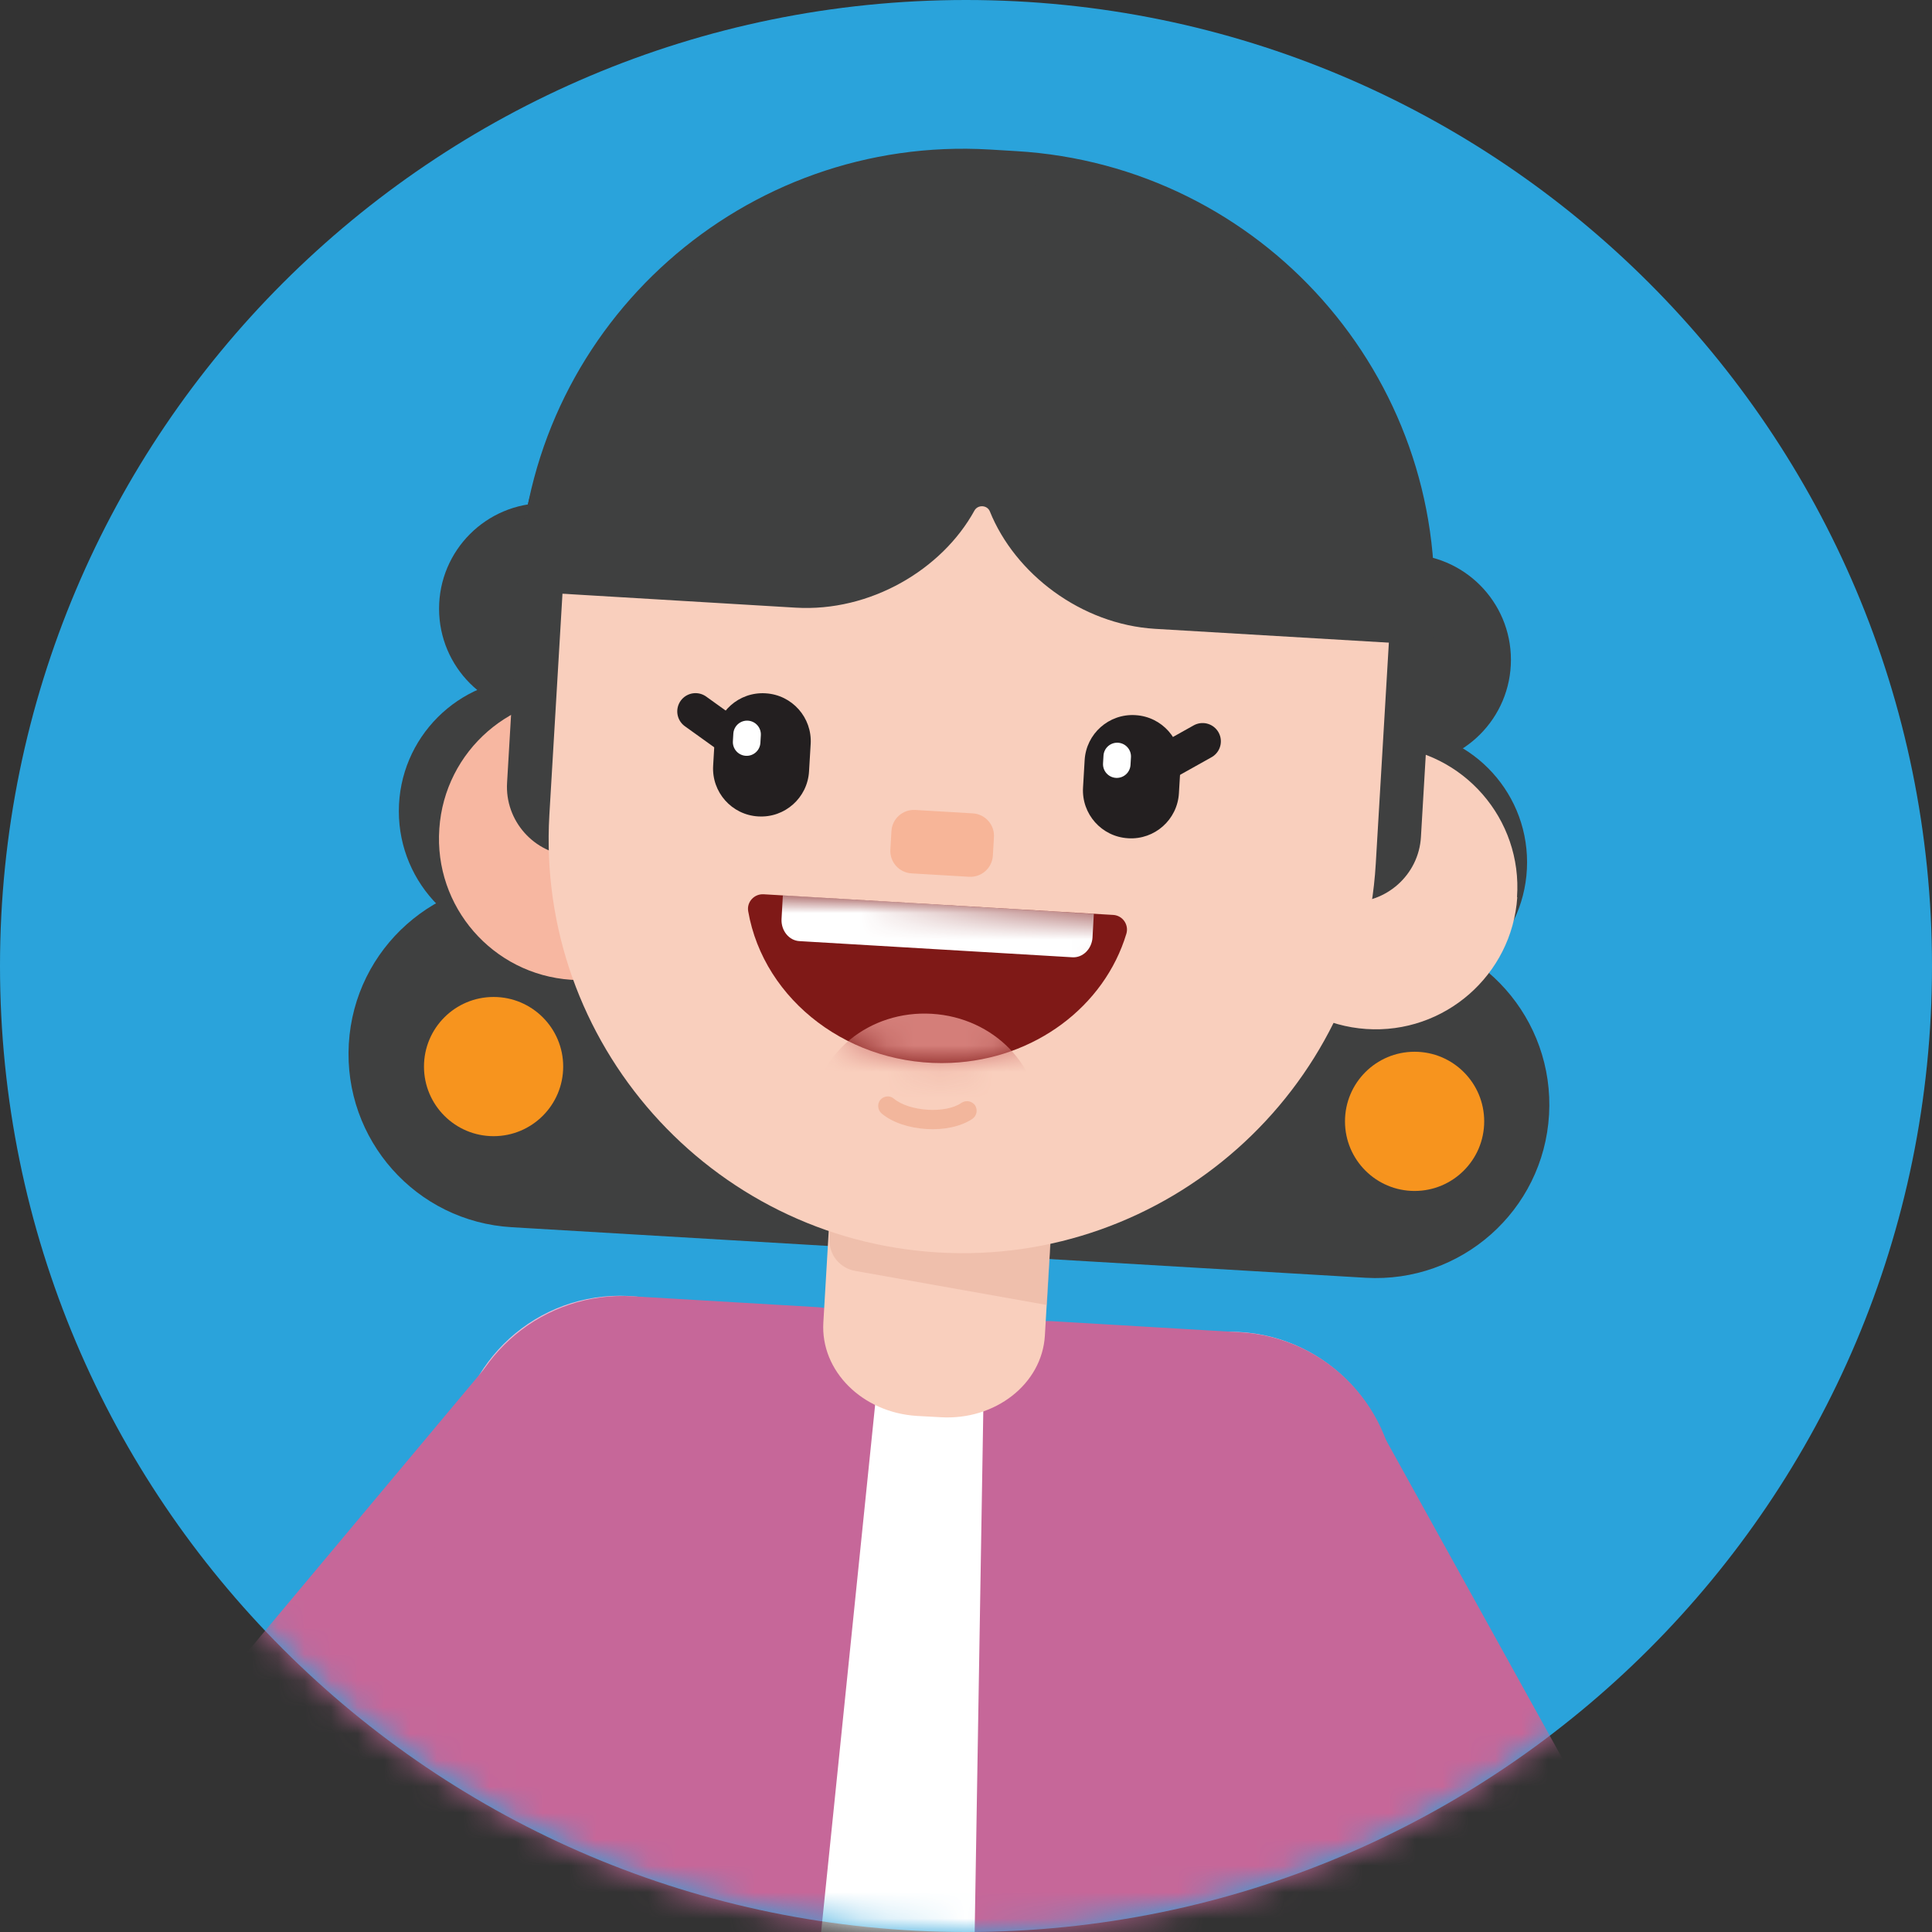 <svg width="73" height="73" viewBox="0 0 73 73" fill="none" xmlns="http://www.w3.org/2000/svg">
<rect x="0" y="0" width="73" height="73" fill="#333333" stroke="none"/>
<g clip-path="url(#clip0_898_10554)">
<path d="M36.5 73C56.658 73 73 56.658 73 36.5C73 16.342 56.658 0 36.5 0C16.342 0 0 16.342 0 36.5C0 56.658 16.342 73 36.5 73Z" fill="#2AA3DB"/>
<mask id="mask0_898_10554" style="mask-type:luminance" maskUnits="userSpaceOnUse" x="0" y="0" width="73" height="73">
<path d="M36.5 73C56.658 73 73 56.658 73 36.5C73 16.342 56.658 0 36.5 0C16.342 0 0 16.342 0 36.5C0 56.658 16.342 73 36.5 73Z" fill="white"/>
</mask>
<g mask="url(#mask0_898_10554)">
<path d="M58.53 42.12C58.74 38.51 55.99 35.4 52.37 35.19L20.11 33.28C16.5 33.07 13.39 35.82 13.18 39.44C12.97 43.06 15.72 46.16 19.34 46.37L51.6 48.28C55.21 48.49 58.32 45.74 58.53 42.12Z" fill="#3F4040"/>
<path d="M23.43 61.4C26.865 61.4 29.65 58.615 29.65 55.18C29.65 51.745 26.865 48.96 23.43 48.96C19.995 48.96 17.21 51.745 17.21 55.18C17.21 58.615 19.995 61.4 23.43 61.4Z" fill="#E6BBD6"/>
<path d="M46.49 62.76C49.925 62.76 52.71 59.975 52.71 56.54C52.71 53.105 49.925 50.32 46.49 50.32C43.055 50.32 40.27 53.105 40.27 56.54C40.27 59.975 43.055 62.76 46.49 62.76Z" fill="#E6BBD6"/>
<path d="M33.26 101.51C42.803 101.51 50.54 93.773 50.54 84.23C50.54 74.686 42.803 66.95 33.26 66.95C23.716 66.95 15.98 74.686 15.98 84.23C15.98 93.773 23.716 101.51 33.26 101.51Z" fill="#E6BBD6"/>
<path d="M46.49 56.54L63.9 87.98" stroke="#C66799" stroke-width="12.35" stroke-miterlimit="10" stroke-linecap="round"/>
<path d="M49.89 88.22L16.31 86.23C14.41 86.12 12.96 84.47 13.08 82.55L17.58 54.84C17.99 51.56 20.86 49.17 24.12 49.37L46.61 50.7C49.84 50.89 52.37 53.59 52.39 56.86L53.54 84.95C53.43 86.87 51.79 88.33 49.89 88.22Z" fill="white"/>
<path d="M23.43 55.18L-0.1 83.3" stroke="#C66799" stroke-width="12.31" stroke-miterlimit="10" stroke-linecap="round"/>
<path d="M33.16 52.07C33.3 50.69 32.26 49.47 30.88 49.39L23.91 48.98C20.58 48.78 17.66 51.19 17.24 54.5L10.71 85.89C10.6 87.83 12.07 89.49 14.01 89.61L26.32 90.34C27.95 90.44 29.36 89.23 29.53 87.61L33.17 52.07H33.16Z" fill="#C66799"/>
<path d="M52.76 56.56C52.74 53.25 50.16 50.53 46.86 50.34L39.75 49.92C38.37 49.84 37.19 50.93 37.17 52.31L36.58 88.04C36.55 89.67 37.81 91.03 39.44 91.13L51.78 91.86C53.72 91.97 55.38 90.5 55.5 88.56L52.76 56.57V56.56Z" fill="#C66799"/>
<path d="M39.87 43.84L31.5 43.34L31.11 49.97C31 51.8 32.58 53.37 34.64 53.5L35.55 53.55C37.61 53.67 39.37 52.29 39.48 50.47L39.87 43.84Z" fill="#F9CFBD"/>
<path opacity="0.4" d="M31.51 43.34L39.88 43.84L39.56 49.31L32.31 48.02C31.73 47.92 31.31 47.4 31.34 46.8L31.52 43.34H31.51Z" fill="#E2A893"/>
<path d="M20.09 35.67C22.862 35.67 25.11 33.422 25.11 30.65C25.11 27.878 22.862 25.63 20.09 25.63C17.317 25.63 15.07 27.878 15.07 30.65C15.07 33.422 17.317 35.67 20.09 35.67Z" fill="#3F4040"/>
<path d="M52.67 37.61C55.448 37.61 57.7 35.358 57.7 32.58C57.7 29.802 55.448 27.55 52.67 27.55C49.892 27.55 47.64 29.802 47.64 32.58C47.64 35.358 49.892 37.61 52.67 37.61Z" fill="#3F4040"/>
<path d="M53.1 28.92C55.303 28.92 57.09 27.134 57.09 24.93C57.09 22.726 55.303 20.94 53.1 20.94C50.896 20.94 49.11 22.726 49.11 24.93C49.11 27.134 50.896 28.92 53.1 28.92Z" fill="#3F4040"/>
<path d="M20.58 26.99C22.784 26.99 24.57 25.204 24.57 23C24.57 20.796 22.784 19.01 20.58 19.01C18.376 19.01 16.59 20.796 16.59 23C16.59 25.204 18.376 26.99 20.58 26.99Z" fill="#3F4040"/>
<path d="M27.28 32.05C27.08 35 24.52 37.23 21.57 37.02C18.62 36.82 16.39 34.26 16.6 31.31C16.8 28.36 19.36 26.13 22.31 26.34C25.26 26.54 27.49 29.1 27.28 32.05Z" fill="#F7B7A1"/>
<path d="M57.33 33.9C57.13 36.85 54.57 39.08 51.62 38.88C48.67 38.68 46.44 36.12 46.64 33.17C46.84 30.22 49.4 27.99 52.35 28.19C55.3 28.39 57.53 30.95 57.32 33.9" fill="#F9CFBD"/>
<path d="M38.4 5.71L37.4 5.65C28.14 5.1 20.19 12.16 19.64 21.42L19.16 29.57C19.07 31.01 20.18 32.26 21.62 32.34L50.92 34.08C52.36 34.17 53.61 33.06 53.69 31.62L54.17 23.47C54.72 14.21 47.66 6.26 38.4 5.71Z" fill="#3F4040"/>
<path d="M37.803 7.192L37.833 7.194C46.447 7.704 53.021 15.106 52.511 23.721L51.983 32.635C51.473 41.25 44.06 47.834 35.446 47.323C26.831 46.813 20.247 39.401 20.758 30.786L21.286 21.871C21.796 13.256 29.198 6.683 37.813 7.193L37.803 7.192Z" fill="#F9CFBD"/>
<path d="M33.683 31.402L33.642 32.101C33.614 32.569 33.971 32.972 34.44 33L36.616 33.129C37.085 33.156 37.487 32.799 37.515 32.33L37.556 31.632C37.584 31.163 37.227 30.761 36.758 30.733L34.582 30.604C34.113 30.576 33.711 30.933 33.683 31.402Z" fill="#F7B598"/>
<path d="M27.52 27.77L26.28 26.88" stroke="#231F20" stroke-width="1.38" stroke-miterlimit="10" stroke-linecap="round"/>
<path d="M28.931 26.197L28.921 26.196C27.923 26.137 27.066 26.898 27.007 27.896L26.946 28.934C26.887 29.932 27.648 30.789 28.645 30.848L28.655 30.848C29.653 30.908 30.51 30.146 30.569 29.149L30.631 28.11C30.69 27.113 29.929 26.256 28.931 26.197Z" fill="#231F20"/>
<path d="M44.1 28.76L45.44 28.01" stroke="#231F20" stroke-width="1.38" stroke-miterlimit="10" stroke-linecap="round"/>
<path d="M27.709 27.719L27.692 28.008C27.675 28.295 27.894 28.541 28.181 28.558C28.467 28.575 28.714 28.356 28.731 28.07L28.748 27.78C28.765 27.494 28.546 27.247 28.259 27.23C27.973 27.213 27.727 27.432 27.709 27.719Z" fill="white"/>
<path d="M42.907 27.022L42.897 27.021C41.899 26.962 41.042 27.723 40.983 28.721L40.922 29.759C40.863 30.757 41.624 31.614 42.622 31.673L42.632 31.674C43.63 31.733 44.486 30.972 44.545 29.974L44.607 28.936C44.666 27.938 43.905 27.081 42.907 27.022Z" fill="#231F20"/>
<path d="M41.695 28.552L41.678 28.842C41.661 29.128 41.879 29.375 42.166 29.392C42.453 29.409 42.699 29.19 42.716 28.903L42.733 28.614C42.75 28.327 42.531 28.081 42.245 28.064C41.958 28.047 41.712 28.265 41.695 28.552Z" fill="white"/>
<path d="M38.1 6.9C38.01 6.89 37.93 6.88 37.84 6.88C37.76 6.88 37.67 6.87 37.59 6.86C28.09 6.55 20.07 13.06 19.56 21.61L19.52 22.33L30.06 22.96C32.87 23.13 35.59 21.53 36.82 19.29C36.95 19.06 37.3 19.08 37.4 19.32C38.35 21.68 40.85 23.59 43.64 23.76L54.12 24.38L54.16 23.66C54.67 15.11 47.52 7.7 38.1 6.89V6.9Z" fill="#3F4040"/>
<path d="M53.45 45C54.902 45 56.08 43.822 56.08 42.37C56.08 40.917 54.902 39.74 53.45 39.74C51.997 39.74 50.82 40.917 50.82 42.37C50.82 43.822 51.997 45 53.45 45Z" fill="#F7941E"/>
<path d="M18.65 42.93C20.102 42.93 21.28 41.752 21.28 40.3C21.28 38.847 20.102 37.67 18.65 37.67C17.198 37.67 16.02 38.847 16.02 40.3C16.02 41.752 17.198 42.93 18.65 42.93Z" fill="#F7941E"/>
<path d="M35.01 42.66C34.36 42.62 33.72 42.42 33.31 42.07C33.16 41.94 33.14 41.71 33.26 41.56C33.39 41.41 33.62 41.38 33.77 41.51C34.36 42 35.73 42.09 36.33 41.67C36.5 41.56 36.72 41.6 36.84 41.76C36.95 41.93 36.91 42.15 36.75 42.27C36.31 42.57 35.66 42.7 35.01 42.66Z" fill="#F2B69C"/>
<path d="M28.85 33.79C28.5 33.77 28.21 34.08 28.27 34.43C28.86 37.82 32.15 40.33 35.94 40.16C39.09 40.02 41.73 38.03 42.56 35.28C42.66 34.94 42.42 34.59 42.06 34.57L28.86 33.79H28.85Z" fill="#7F1917"/>
<mask id="mask1_898_10554" style="mask-type:luminance" maskUnits="userSpaceOnUse" x="28" y="33" width="15" height="8">
<path d="M28.85 33.79C28.5 33.77 28.21 34.08 28.27 34.43C28.86 37.82 32.15 40.33 35.94 40.16C39.09 40.02 41.73 38.03 42.56 35.28C42.66 34.94 42.42 34.59 42.06 34.57L28.86 33.79H28.85Z" fill="white"/>
</mask>
<g mask="url(#mask1_898_10554)">
<path d="M29.58 33.83L41.33 34.53L41.28 35.43C41.25 35.86 40.91 36.2 40.51 36.17L30.21 35.56C29.81 35.54 29.51 35.16 29.53 34.73L29.58 33.83Z" fill="white"/>
<path d="M39.237 42.481C39.366 40.315 37.561 38.445 35.207 38.306C32.853 38.166 30.841 39.81 30.712 41.977C30.584 44.143 32.388 46.013 34.742 46.152C37.097 46.291 39.109 44.648 39.237 42.481Z" fill="#D47E79"/>
</g>
</g>
</g>
<defs>
<clipPath id="clip0_898_10554">
<rect width="73" height="73" fill="white"/>
</clipPath>
</defs>
</svg>
